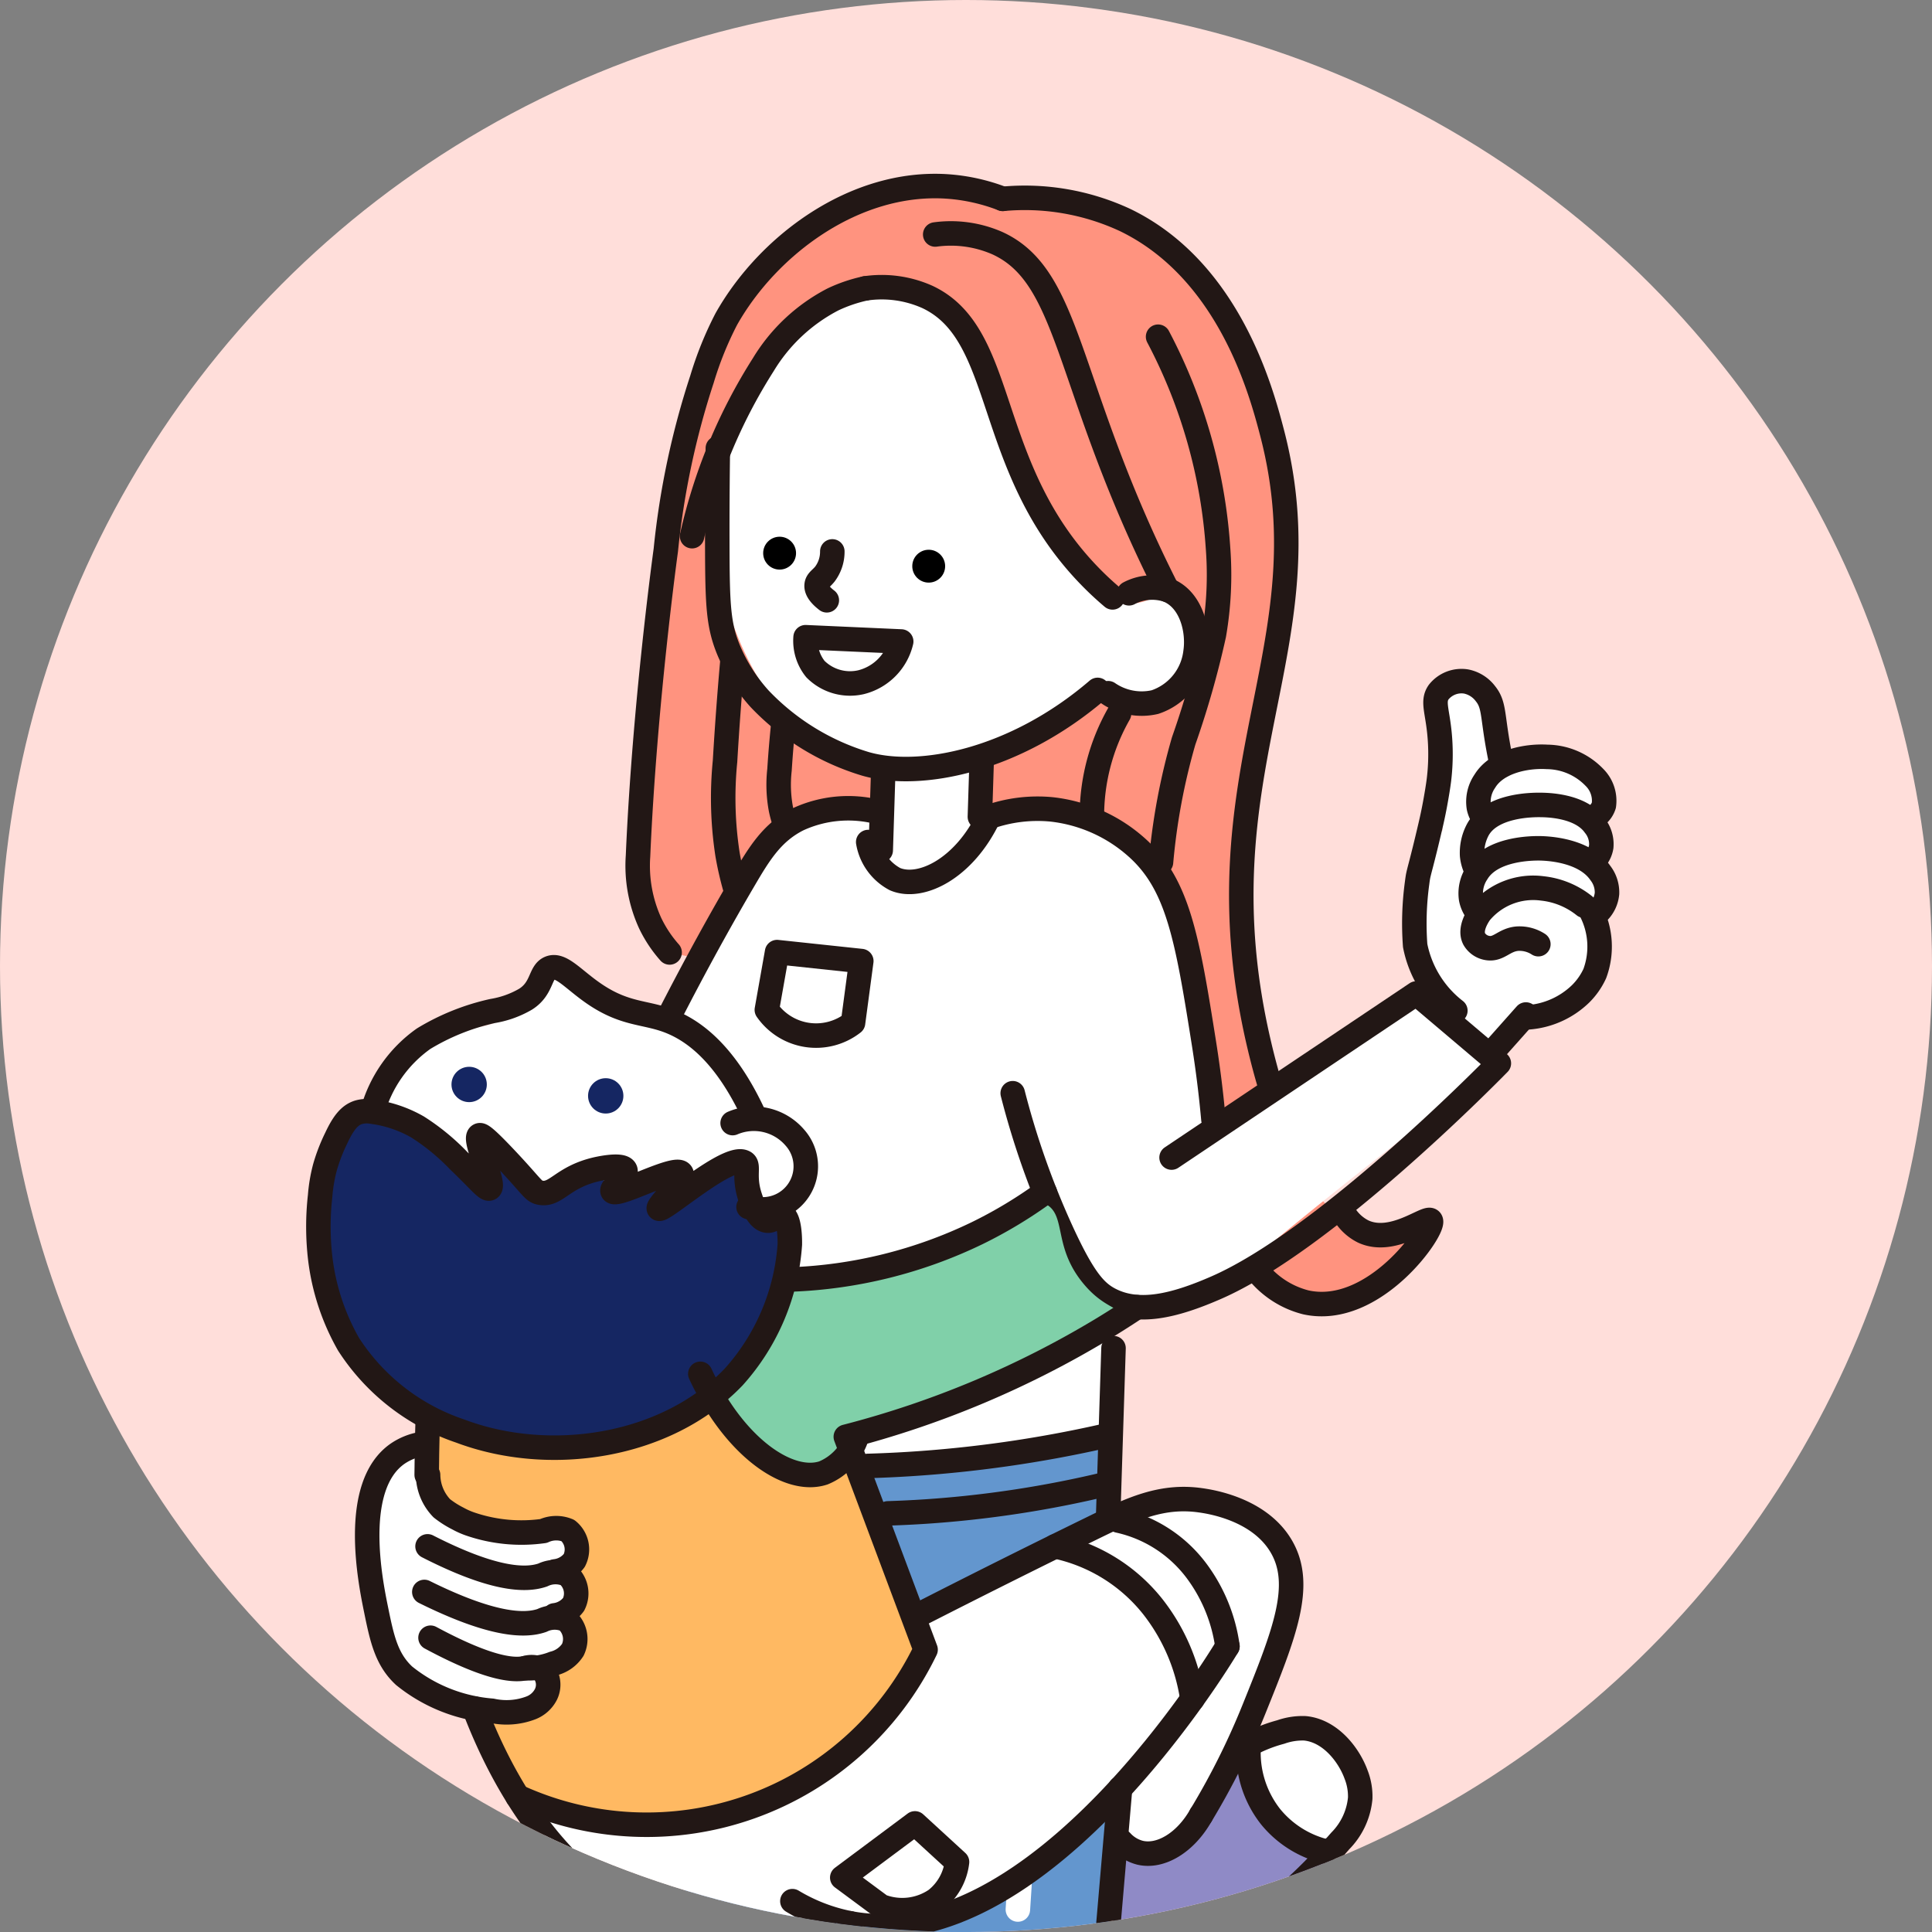 <svg xmlns="http://www.w3.org/2000/svg" width="140.5" height="140.5"><rect width="100%" height="100%" fill="#808080" stroke="none"/><defs><clipPath id="a"><circle data-name="楕円形 370" cx="70.25" cy="70.25" r="70.25" transform="translate(1778.289 4555.113)" fill="#ffdeda"/></clipPath></defs><g data-name="グループ 478" transform="translate(-1778.289 -4555.113)"><circle data-name="楕円形 364" cx="70.25" cy="70.25" r="70.25" transform="translate(1778.289 4555.113)" fill="#ffdeda"/><g data-name="グループ 477"><g data-name="グループ 476" clip-path="url(#a)"><path data-name="パス 2137" d="M1835.967 4773.4c1.7 1.5 5.408 5.089 4.543 8.137-.793 2.795-4.91 3.576-12.995 4.994-7.66 1.343-15.833 2.683-19.778-1.27a6.5 6.5 0 01-2.041-3.884 6.611 6.611 0 011.636-4.73c2.163-2.318 5.217-1.608 12.084-2.343a69.534 69.534 0 007.4-1.2" fill="#ffb962"/><path data-name="パス 2138" d="M1854.505 4772.177c.329.605-.163.9-.034 2.261.153 1.609.945 2.27 1.371 3.343.894 2.25-.327 5.036-1.3 6.327-1.578 2.1-4.289 2.5-8.6 2.849-5.677.465-20.056 1.643-22.271-4.146a6.009 6.009 0 011.227-5.777c.317-.351 1.3-1.318 6.327-1.913 6.419-.759 9.628-1.139 11.733-1 .391.026 1.871.139 2.281-.591.3-.539-.2-1.14.106-1.648.365-.6 1.521-.5 2.3-.439 4.872.357 6.316-.265 6.86.734z" fill="#f9999b"/><path data-name="パス 2139" d="M1884.856 4627.106c1.415-.437 3.387-.087 3.821 1.019.487 1.238-1.042 3.205-2.845 3.609-1.388.312-3.269-.229-3.607-1.412-.361-1.26 1.164-2.763 2.631-3.216z" fill="#fff"/><path data-name="パス 2140" d="M1893.164 4611.162a4.91 4.91 0 00-4.787-.334 5.124 5.124 0 00-.8.5c.317-2.363.351-4.988-1.219-6.015a2.931 2.931 0 00-3.131-.021c-.775.567-1.131 1.7-.2 8.833.068.517.128.935.191 1.37a8.5 8.5 0 00-2.013 6.195c.306 4.434 3.7 7.811 7.579 7.543s6.777-4.079 6.471-8.513a9.016 9.016 0 00-.724-2.962c.856-1.198.931-4.926-1.367-6.596z" fill="#fff"/><path data-name="パス 2141" d="M1866.694 4685.271a6.456 6.456 0 015.65-3.69c1.551.036 3.755.795 4.561 2.565a3.716 3.716 0 01.3 1.741c-.162 3.787-4.457 6.882-6.177 8.121-2.793 2.013-5.438 3.918-8.5 3.2a6.777 6.777 0 01-2.95-1.59 29.46 29.46 0 00-.288-6.629 3.047 3.047 0 01-.015-1.752c.781-1.875 4.525-2.072 7.419-1.966z" fill="#8f8ac6"/><path data-name="パス 2142" d="M1859.46 4689.863a4.239 4.239 0 002.286.448 4.9 4.9 0 003.884-3.195 53.457 53.457 0 003.84-7.683c2.224-5.513 3.66-9.075 1.978-11.9-1.618-2.713-5.216-3.227-5.852-3.318-2.832-.405-5.035.636-7.775 1.975z" fill="#fff"/><path data-name="パス 2143" d="M1834.8 4624.352l17.417 5.113 6.909 21.741-.478 21.255-26.78 1.24z" fill="#fff"/><path data-name="パス 2144" d="M1840.1 4694.98l1.927 20.5q.82 6.624 1.456 13.521a401.194 401.194 0 011.863 42.881l9.154.292c.23-6.559.459-10.187.7-13.59.962-13.45 2.062-19.556 2.044-30.578-.007-4.4-.19-7.949-.323-10.054l2.821-32.783c-2.057-10.836-1.729-17.006-.972-20.69.18-.879.909-4.163-.321-4.906-.822-.5-1.967.475-3.917 1.188-.9.33-2.085.644-7.225.588-8.6-.094-10.553-1.032-12.9.585a7.9 7.9 0 00-2.609 3.319c-4.156 8.561 7.334 28.101 8.302 29.727z" fill="#6396ce"/><path data-name="パス 2145" d="M1825.088 4694.446l3.108 78.544 7.533.24 7.459-50.589c10.319-13.058 8.39-27.693 1.851-31.922-4.789-3.097-12.975-1.209-19.951 3.727z" fill="#6396ce"/><path data-name="パス 2146" d="M1874.51 4642.469a6.694 6.694 0 003.409 1.934c2.708.531 4.636-1.176 4.912-.8.393.539-4.086 7.056-9.086 5.954a6.592 6.592 0 01-3.567-2.332l-7.841-8.488-1.532-8.756 9.084 1.228 4.621 11.26z" fill="#ff937f"/><path data-name="パス 2147" d="M1870.562 4633.766a53.707 53.707 0 01-.672-2.555c-4.74-19.951 5.027-28.943.893-44.68-.757-2.879-3.088-11.756-10.68-15.421a17.308 17.308 0 00-8.889-1.536 13.805 13.805 0 00-4.089-.905c-6.718-.423-13.016 4.311-16.024 9.661a25.336 25.336 0 00-1.761 4.36 58.642 58.642 0 00-2.631 12.431s-1.541 11.1-2.022 22.254a10.049 10.049 0 00.885 4.876 9.148 9.148 0 001.413 2.127z" fill="#ff937f"/><path data-name="パス 2148" d="M1860.3 4599a3.525 3.525 0 012.881-.988c1.816.494 2.6 3.59 1.711 5.719a4.384 4.384 0 01-2.609 2.44 4.658 4.658 0 01-4.163-.883c-4.414 5.139-11.077 7.376-16.825 5.6-8.564-2.647-10.49-12.779-10.831-14.571a21.2 21.2 0 01.023-7.9c2.47-8.232 7.925-14.546 13.452-14.86 7.378-.415 17.112 9.743 16.361 25.443z" fill="#fff"/><path data-name="パス 2149" d="M1841.224 4576.085a7.889 7.889 0 00-2.355.8 13.6 13.6 0 00-5.075 4.752c-3.776 5.909-4.912 12.518-5.177 12.468-.371-.071-1.19-13.636 6.638-18.778a15.774 15.774 0 017.9-2.253 18.627 18.627 0 0110.271 2.738c3.727 2.155 5.636 5.02 9.454 10.752 5.019 7.534 3.994 9.151 3.726 9.493-.583.742-1.795 1.35-4.358 2.468a3.605 3.605 0 01-1.951.471c-1.025-.119-1.674-.824-2.809-2.043-2.955-3.173-2.778-2.919-2.96-3.158-3.894-5.115-3.956-14.928-8.785-17.086a8.823 8.823 0 00-4.519-.624z" fill="#ff937f"/><path data-name="パス 2150" d="M1849.826 4615.955l-.146-5.556-7.173 1.23-.169 5.318q-.585 5.624.772 6.14 1.749.664 6.716-7.132z" fill="#fff"/><path data-name="パス 2151" d="M1849.595 4633.1q3.456 7.852 6.91 15.705a9.928 9.928 0 004.457 1.367c4.054.2 7.137-2.425 8.92-3.915 4.674-3.909 10.391-8.38 17.4-13.815l-6-5.081-17.8 11.934 3.044-2.77a42.439 42.439 0 00-1.685-11.337c-1.334-4.564-2.188-7.335-4.917-9.256a11.084 11.084 0 00-7.3-1.96 10.078 10.078 0 00-2.447.564l-6.881 6.967-1.878-5.155 1.034-3.289a9.3 9.3 0 01-3.032 1.4 9.482 9.482 0 01-3.107.239c-1.651-.064-4.374 2.441-9.072 13.742a14.238 14.238 0 005.14 6.473 14.722 14.722 0 002.414 1.284c5.886 2.343 14.059-2.635 14.8-3.097z" fill="#fff"/><path data-name="パス 2152" d="M1844.778 4672.714a784.386 784.386 0 0113.043-6.52 7.4 7.4 0 015.192.017c2.974 1.232 4.872 4.709 4.538 8.627-.579.977-13.778 22.734-27.446 20.142a12.9 12.9 0 01-4.192-1.61l2.305 1.695a18.522 18.522 0 01-10.761.3c-6.3-1.854-11.493-7.67-14.67-16z" fill="#fff"/><path data-name="パス 2153" d="M1841.667 4647.769l12.6-5.941 5.52 8.708-19.987 9.064 5.8 15.482a22.52 22.52 0 01-29.669 10.684 50.153 50.153 0 01-6.611-23.392q.014-1.542.052-3.123t.1-3.171a59.321 59.321 0 0123.271-7.964 57.325 57.325 0 018.924-.347z" fill="#ffb962"/><path data-name="パス 2154" d="M1818.661 4669.389a2.006 2.006 0 001.394-.8 1.767 1.767 0 00-.468-2.172 2.19 2.19 0 00-1.774.034 11.487 11.487 0 01-5.2-.465 5.547 5.547 0 01-1.021-.44 6.872 6.872 0 01-1.172-.746 3.551 3.551 0 01-1-2.423l-.426-2.255a4.394 4.394 0 00-1.793.714c-3.386 2.365-1.972 9.314-1.569 11.294.441 2.17.765 3.659 2.046 4.85a11.145 11.145 0 004.356 2.2 11.269 11.269 0 002.033.343 4.968 4.968 0 002.831-.209 2.049 2.049 0 001.1-.992 1.587 1.587 0 00-.247-1.751 1.558 1.558 0 00-1.278-.143c2.314-.049 3.109-.641 3.389-1.205.349-.7-.209-1.136 0-2.851.138-1.114.457-1.6.153-2.162a1.93 1.93 0 00-1.354-.821z" fill="#fff"/><path data-name="パス 2155" d="M1841.224 4576.085a8.132 8.132 0 014.518.628c5.846 2.755 4.064 12.291 11.745 20.244a22.742 22.742 0 001.709 1.6" fill="none" stroke="#221715" stroke-linecap="round" stroke-linejoin="round" stroke-width="1.782"/><path data-name="パス 2156" d="M1846.3 4572.166a8.427 8.427 0 014.517.629c5.274 2.411 4.944 9.976 11.631 23.742.306.629.564 1.143.732 1.475" fill="none" stroke="#221715" stroke-linecap="round" stroke-linejoin="round" stroke-width="1.782"/><path data-name="パス 2157" d="M1841.224 4576.085a10.876 10.876 0 00-2.356.8 12.786 12.786 0 00-5.074 4.752 39.186 39.186 0 00-5.176 12.468" fill="none" stroke="#221715" stroke-linecap="round" stroke-linejoin="round" stroke-width="1.782"/><path data-name="パス 2158" d="M1851.214 4569.574a13.805 13.805 0 00-4.089-.905c-6.718-.423-13.016 4.311-16.024 9.661a25.336 25.336 0 00-1.761 4.36 58.642 58.642 0 00-2.631 12.431s-1.541 11.1-2.022 22.254a10.049 10.049 0 00.885 4.876 9.148 9.148 0 001.413 2.127" fill="none" stroke="#221715" stroke-linecap="round" stroke-linejoin="round" stroke-width="1.782"/><path data-name="パス 2159" d="M1851.214 4569.574a17.308 17.308 0 018.889 1.536c7.592 3.665 9.923 12.542 10.68 15.421 4.134 15.737-5.633 24.729-.893 44.68.265 1.118.516 2.017.672 2.555" fill="none" stroke="#221715" stroke-linecap="round" stroke-linejoin="round" stroke-width="1.782"/><path data-name="パス 2160" d="M1860.392 4598.259a3.6 3.6 0 012.785-.246c1.746.672 2.285 2.935 2.057 4.506a4.362 4.362 0 01-2.955 3.652 4.3 4.3 0 01-3.4-.646" fill="none" stroke="#221715" stroke-linecap="round" stroke-linejoin="round" stroke-width="1.782"/><path data-name="線 142" fill="none" stroke="#221715" stroke-linecap="round" stroke-linejoin="round" stroke-width="1.782" d="M1842.507 4611.629l-.169 5.317"/><path data-name="線 143" fill="none" stroke="#221715" stroke-linecap="round" stroke-linejoin="round" stroke-width="1.782" d="M1849.68 4610.399l-.131 4.116"/><path data-name="パス 2161" d="M1841.428 4616.347a3.758 3.758 0 001.95 2.7c1.877.794 5.034-.78 6.809-4.513" fill="none" stroke="#221715" stroke-linecap="round" stroke-linejoin="round" stroke-width="1.782"/><path data-name="パス 2162" d="M1850.187 4614.535a10.693 10.693 0 014.549-.564 11.121 11.121 0 016.261 2.806c2.966 2.675 3.634 6.562 4.849 14.225.365 2.3.57 4.216.687 5.522" fill="none" stroke="#221715" stroke-linecap="round" stroke-linejoin="round" stroke-width="1.782"/><path data-name="パス 2163" d="M1842.144 4614.167a8.719 8.719 0 00-5.821.528c-1.864.94-2.792 2.444-3.938 4.4-1.584 2.7-3.5 6.133-5.582 10.218" fill="none" stroke="#221715" stroke-linecap="round" stroke-linejoin="round" stroke-width="1.782"/><path data-name="パス 2164" d="M1863.489 4639.294l17.8-11.934 6 5.081c-.992 1.013-12.7 12.885-20.559 16.316-3.12 1.363-5.664 1.932-7.723.87-1.061-.547-1.942-1.5-3.589-5.112a59.554 59.554 0 01-3.481-9.9" fill="none" stroke="#221715" stroke-linecap="round" stroke-linejoin="round" stroke-width="1.782"/><path data-name="パス 2165" d="M1835.028 4648.9c2.181-1.166 3.336-.457 6.3-.84 7.437-.96 10.759-6.787 13.1-5.333 1.424.883.419 3.169 2.772 5.879 1.461 1.684 2.618 1.557 2.646 2.31.088 2.418-11.489 5.839-16.5 7.319a8.519 8.519 0 00-3.008 1.468c-1.214.952-1.118 1.472-1.889 1.89-2.055 1.112-6.242-.685-7.345-3.708a5.252 5.252 0 01-.278-2.055 8.411 8.411 0 014.202-6.93z" fill="#80d0a9"/><path data-name="パス 2166" d="M1876 4643.32a3.38 3.38 0 001.423 1.35c2.144 1 4.651-1.156 4.912-.8.393.538-4.085 7.056-9.086 5.953a6.586 6.586 0 01-3.567-2.331" fill="none" stroke="#221715" stroke-linecap="round" stroke-linejoin="round" stroke-width="1.782"/><path data-name="パス 2167" d="M1812.787 4679.36c3.177 8.332 8.375 14.148 14.67 16a18.522 18.522 0 0010.761-.3" fill="none" stroke="#221715" stroke-linecap="round" stroke-linejoin="round" stroke-width="1.782"/><path data-name="パス 2168" d="M1809.473 4656.078q-.128 3.193-.154 6.294" fill="none" stroke="#221715" stroke-linecap="round" stroke-linejoin="round" stroke-width="1.782"/><path data-name="パス 2169" d="M1835.8 4648.16a33.923 33.923 0 0013.545-3.366 32.91 32.91 0 004.926-2.966" fill="none" stroke="#221715" stroke-linecap="round" stroke-linejoin="round" stroke-width="1.782"/><path data-name="パス 2170" d="M1860.962 4650.171q-1.172.781-2.416 1.54a69.772 69.772 0 01-18.747 7.887l5.8 15.482a22.522 22.522 0 01-29.669 10.684" fill="none" stroke="#221715" stroke-linecap="round" stroke-linejoin="round" stroke-width="1.782"/><path data-name="パス 2171" d="M1844.778 4672.714a784.386 784.386 0 0113.043-6.52c2.74-1.339 4.943-2.38 7.775-1.975.636.091 4.234.6 5.852 3.318 1.682 2.821.246 6.383-1.978 11.9a53.457 53.457 0 01-3.84 7.683" fill="none" stroke="#221715" stroke-linecap="round" stroke-linejoin="round" stroke-width="1.782"/><path data-name="線 144" fill="none" stroke="#221715" stroke-linecap="round" stroke-linejoin="round" stroke-width="1.782" d="M1859.267 4653.154l-.386 12.111"/><path data-name="パス 2172" d="M1858.456 4659.576a89.737 89.737 0 01-14.086 2.009q-1.509.094-2.972.135" fill="none" stroke="#221715" stroke-linecap="round" stroke-linejoin="round" stroke-width="1.782"/><path data-name="パス 2173" d="M1858.777 4663.025a78.51 78.51 0 01-13.141 2.009q-1.408.094-2.773.135" fill="none" stroke="#221715" stroke-linecap="round" stroke-linejoin="round" stroke-width="1.782"/><path data-name="パス 2174" d="M1840.1 4694.979l1.927 20.5c.75 7.984 1.025 8.5 1.455 13.521.446 5.21.543 7.956 1.264 21.1.254 4.626.466 8.371.6 10.69l10.833.205a334.554 334.554 0 001.068-32.992q-.087-5.117-.323-10.055l2.821-32.784" fill="none" stroke="#221715" stroke-linecap="round" stroke-linejoin="round" stroke-width="1.782"/><path data-name="パス 2175" d="M1825.088 4694.446l2.913 66.486 10.82.011c1.39-16.787 2.781-19.255 4.172-36.042" fill="none" stroke="#221715" stroke-linecap="round" stroke-linejoin="round" stroke-width="1.782"/><path data-name="パス 2176" d="M1831.8 4786.677c-7.436.149-12.517.267-13.884.353a25.685 25.685 0 01-3.379-.024c-.138-.009-.26-.021-.384-.033-2.061-.206-6.461-.646-7.929-3.443a6.49 6.49 0 011.106-6.881c2.278-2.5 5.575-1.442 15.229-2.7 2.265-.3 4.109-.617 5.3-.84" fill="none" stroke="#221715" stroke-linecap="round" stroke-linejoin="round" stroke-width="1.782"/><path data-name="パス 2177" d="M1835.967 4773.4a10.494 10.494 0 011.6 1.719" fill="none" stroke="#221715" stroke-linecap="round" stroke-linejoin="round" stroke-width="1.782"/><path data-name="パス 2178" d="M1808.991 4660.12a4.4 4.4 0 00-1.793.713c-3.386 2.366-1.972 9.315-1.569 11.295.441 2.17.765 3.658 2.046 4.849a11.609 11.609 0 006.389 2.547 4.972 4.972 0 002.832-.209 2.048 2.048 0 001.1-.993 1.587 1.587 0 00-.246-1.75 1.557 1.557 0 00-1.279-.143c-.993.212-2.9-.083-6.873-2.217" fill="none" stroke="#221715" stroke-linecap="round" stroke-linejoin="round" stroke-width="1.782"/><path data-name="パス 2179" d="M1816.471 4676.429a4.994 4.994 0 002.075-.343 2.332 2.332 0 001.4-.994 1.815 1.815 0 00-.468-2.172 2.107 2.107 0 00-1.774.035c-1.3.454-3.712.331-8.557-2.071" fill="none" stroke="#221715" stroke-linecap="round" stroke-linejoin="round" stroke-width="1.782"/><path data-name="パス 2180" d="M1818.609 4672.588a2 2 0 001.394-.8 1.769 1.769 0 00-.467-2.173 2.121 2.121 0 00-1.775.035c-1.291.447-3.658.33-8.38-2.083" fill="none" stroke="#221715" stroke-linecap="round" stroke-linejoin="round" stroke-width="1.782"/><path data-name="パス 2181" d="M1818.661 4669.389a2.008 2.008 0 001.394-.8 1.77 1.77 0 00-.467-2.173 2.2 2.2 0 00-1.775.035 11.487 11.487 0 01-5.2-.465 5.646 5.646 0 01-1.021-.44 6.911 6.911 0 01-1.172-.746 3.551 3.551 0 01-1-2.423" fill="none" stroke="#221715" stroke-linecap="round" stroke-linejoin="round" stroke-width="1.782"/><path data-name="パス 2182" d="M1859.631 4665.693a9.661 9.661 0 015.632 3.6 11.91 11.91 0 012.288 5.544" fill="none" stroke="#221715" stroke-linecap="round" stroke-linejoin="round" stroke-width="1.782"/><path data-name="パス 2183" d="M1855.027 4667.566a12.281 12.281 0 017.089 4.378 14.2 14.2 0 012.886 6.731" fill="none" stroke="#221715" stroke-linecap="round" stroke-linejoin="round" stroke-width="1.782"/><path data-name="パス 2184" d="M1859.833 4689.026a2.754 2.754 0 001.359.821c1.485.355 3.307-.718 4.438-2.731" fill="none" stroke="#221715" stroke-linecap="round" stroke-linejoin="round" stroke-width="1.782"/><path data-name="パス 2185" d="M1862.508 4579.6a38.414 38.414 0 014.36 15.385 25.556 25.556 0 01-.3 6.288 66.039 66.039 0 01-2.2 7.72 46.358 46.358 0 00-1.648 8.824" fill="none" stroke="#221715" stroke-linecap="round" stroke-linejoin="round" stroke-width="1.782"/><path data-name="パス 2186" d="M1859.668 4607.011a15.028 15.028 0 00-1.974 7.5" fill="none" stroke="#221715" stroke-linecap="round" stroke-linejoin="round" stroke-width="1.782"/><path data-name="パス 2187" d="M1831.553 4603.192a244.183 244.183 0 00-.537 7.275 26.96 26.96 0 00.18 6.776 23.723 23.723 0 00.544 2.4" fill="none" stroke="#221715" stroke-linecap="round" stroke-linejoin="round" stroke-width="1.782"/><path data-name="パス 2188" d="M1835.23 4608.01c-.091.905-.18 1.942-.254 3.092a9.624 9.624 0 00.109 2.882 8.9 8.9 0 00.284 1.021" fill="none" stroke="#221715" stroke-linecap="round" stroke-linejoin="round" stroke-width="1.782"/><path data-name="パス 2189" d="M1830.493 4587.706a420.487 420.487 0 00-.041 7.211c.012 4.23.08 5.691.845 7.521a12.518 12.518 0 002.24 3.5h0a17.645 17.645 0 007.7 4.728c3.964 1.137 10.864-.222 16.875-5.381" fill="none" stroke="#221715" stroke-linecap="round" stroke-linejoin="round" stroke-width="1.782"/><path data-name="パス 2190" d="M1836.874 4601.453a3.28 3.28 0 00.716 2.319 3.551 3.551 0 003.321.952 3.992 3.992 0 002.915-2.96z" fill="none" stroke="#221715" stroke-linecap="round" stroke-linejoin="round" stroke-width="1.782"/><circle data-name="楕円形 365" cx="1.195" cy="1.195" r="1.195" transform="translate(1844.632 4595.092)"/><circle data-name="楕円形 366" cx="1.195" cy="1.195" r="1.195" transform="translate(1833.789 4594.145)"/><path data-name="パス 2191" d="M1805.212 4636.724c-.451-2.061 1.168-4.64 3.094-5.869 2.689-1.718 4.9-.114 7.178-2.111 1.61-1.411 1.576-3.147 2.8-3.234.832-.061 1.123.727 3.4 1.994.292.163.1.046 2.076 1 3.064 1.478 2.938 1.476 4.292 2.088a9.051 9.051 0 011.779.842 8.639 8.639 0 012.169 3.115c1.542 3 2.312 4.5.9 5.717-1.568 1.352-8.359 4.216-19.2 1.231-4.238-1.164-7.92-2.178-8.488-4.773z" fill="#fff"/><circle data-name="楕円形 367" cx="1.285" cy="1.285" r="1.285" transform="translate(1821.054 4633.522)" fill="#152662"/><circle data-name="楕円形 368" cx="1.285" cy="1.285" r="1.285" transform="translate(1811.122 4632.693)" fill="#152662"/><path data-name="パス 2192" d="M1838.817 4595.213a2.706 2.706 0 01-.536 1.643c-.28.351-.558.471-.6.781-.064.432.375.854.736 1.131" fill="none" stroke="#221715" stroke-linecap="round" stroke-linejoin="round" stroke-width="1.782"/><path data-name="パス 2193" d="M1884.126 4628.611a7.9 7.9 0 01-2.923-4.735 21.75 21.75 0 01.144-4.574c.024-.2.055-.389.055-.39.091-.509.266-.965.909-3.724.083-.356.241-1.037.4-1.948.053-.3.153-.869.221-1.408a15.584 15.584 0 00.075-2.969c-.141-2.025-.595-2.707-.091-3.422a2.122 2.122 0 011.98-.77 2.33 2.33 0 011.422.893c.58.719.515 1.394.834 3.344.132.806.268 1.455.359 1.866" fill="none" stroke="#221715" stroke-linecap="round" stroke-linejoin="round" stroke-width="1.782"/><path data-name="パス 2194" d="M1893.983 4621.352a5.649 5.649 0 01.285 4.557 5.022 5.022 0 01-1.04 1.485 6.117 6.117 0 01-3.79 1.7" fill="none" stroke="#221715" stroke-linecap="round" stroke-linejoin="round" stroke-width="1.782"/><path data-name="パス 2195" d="M1894.552 4614.293a1.5 1.5 0 00.375-.617 2.394 2.394 0 00-.685-2.028 4.853 4.853 0 00-3.452-1.492c-1.467-.089-3.64.318-4.524 1.772a2.628 2.628 0 00-.431 1.9 2.116 2.116 0 00.278.681" fill="none" stroke="#221715" stroke-linecap="round" stroke-linejoin="round" stroke-width="1.782"/><path data-name="パス 2196" d="M1894.4 4617.479a1.78 1.78 0 00.335-.783 2.158 2.158 0 00-.483-1.566c-1.038-1.456-3.5-1.476-3.952-1.48s-3.509-.028-4.524 1.772a3.565 3.565 0 00-.431 1.9 3 3 0 00.235.907" fill="none" stroke="#221715" stroke-linecap="round" stroke-linejoin="round" stroke-width="1.782"/><path data-name="パス 2197" d="M1894.524 4621.43a2.194 2.194 0 00.63-1.339 2.283 2.283 0 00-.476-1.481c-1.195-1.749-4.044-1.8-4.451-1.806-.422 0-3.435-.024-4.523 1.771a2.686 2.686 0 00-.432 1.9 2.3 2.3 0 00.369.867" fill="none" stroke="#221715" stroke-linecap="round" stroke-linejoin="round" stroke-width="1.782"/><circle data-name="楕円形 369" cx="2.726" cy="2.726" r="2.726" transform="translate(1830.743 4637.024)" fill="#fff"/><path data-name="パス 2198" d="M1893.5 4620.975a5.868 5.868 0 00-3.051-1.254 5.013 5.013 0 00-4.524 1.771c-.155.227-.8 1.173-.431 1.9a1.36 1.36 0 00.974.664c.825.136 1.187-.594 2.162-.68a2.52 2.52 0 011.532.4" fill="none" stroke="#221715" stroke-linecap="round" stroke-linejoin="round" stroke-width="1.782"/><path data-name="パス 2199" d="M1805.374 4635.959a9.621 9.621 0 013.724-5.311 16.57 16.57 0 015.014-2.012 7.125 7.125 0 001.131-.282 7.032 7.032 0 001.27-.579c1.24-.785 1.026-1.968 1.767-2.265.84-.336 1.765.924 3.4 1.993 2.083 1.364 3.479 1.215 5.125 1.81 1.855.67 4.237 2.366 6.343 6.961" fill="none" stroke="#221715" stroke-linecap="round" stroke-linejoin="round" stroke-width="1.782"/><path data-name="パス 2200" d="M1817.577 4641.849c-1.821-.214-2.68-3.461-3.261-3.26-.511.176.193 2.677-.421 2.945-.592.259-1.59-1.914-4.1-3.786a11.28 11.28 0 00-4.418-1.789 2.065 2.065 0 00-1.044.054c-.611.208-1.057.729-1.588 1.864a11.054 11.054 0 00-1.173 4.209 13.2 13.2 0 00.207 3.451c.723 3.966 1.084 5.948 1.862 7.337 1.693 3.02 4.628 4.312 6.552 5.159.568.25 11.964 5.064 19.988-1.448a15.605 15.605 0 005.552-10.979c0-.147.037-1.973-.552-2.139-.348-.1-.611.469-1.1.414-.7-.077-1.111-1.316-1.242-1.716-.508-1.532-.023-2.3-.421-2.524-1.473-.835-5.461 3.969-6.207 3.366-.41-.332.584-1.947.106-2.315-.565-.434-2.241 1.585-3.472 1.053-.761-.33-.549-1.285-1.263-1.578-1.182-.486-2.382 1.874-4.005 1.682z" fill="#152662"/><path data-name="パス 2201" d="M1817.577 4641.849c-.522-.1-.541-.386-2.522-2.486-1.555-1.647-1.8-1.743-1.911-1.682-.46.262 1.211 3.59.751 3.853-.225.13-.755-.587-2.225-1.987a16.127 16.127 0 00-3.011-2.476 8.991 8.991 0 00-3.285-1.112 2.183 2.183 0 00-1.044.054c-.611.208-1.057.729-1.588 1.864a12.783 12.783 0 00-.81 2.088 11.418 11.418 0 00-.363 2.121 19.9 19.9 0 00.021 4.645 16.592 16.592 0 002.048 6.143 15.555 15.555 0 008.108 6.305c6.452 2.436 14.948 1.24 19.9-3.931a16.063 16.063 0 004.082-9.642c0-.155.036-1.973-.552-2.139-.348-.1-.611.469-1.1.414-.7-.077-1.111-1.316-1.242-1.716-.508-1.532-.023-2.3-.421-2.524-1.162-.66-5.957 3.641-6.207 3.366-.164-.181 1.944-2.122 1.628-2.575-.415-.594-4.715 1.78-4.994 1.313-.156-.263 1.125-1.121.917-1.558-.231-.486-2.089-.043-2.18-.02-2.43.593-2.849 1.902-4 1.682z" fill="none" stroke="#221715" stroke-linecap="round" stroke-linejoin="round" stroke-width="1.782"/><path data-name="パス 2202" d="M1831.568 4636.787a3.934 3.934 0 014.523 1.053 3.134 3.134 0 01-3.366 5.049" fill="none" stroke="#221715" stroke-linecap="round" stroke-linejoin="round" stroke-width="1.782"/><path data-name="パス 2203" d="M1871.145 4681.4c2.232-1.108 4.457.83 4.675 1.026.332.3 2.153 2.023 1.539 4.046-.6 1.986-2.993 2.427-3.135 2.452a4.455 4.455 0 01-5.016-2.964 4.023 4.023 0 011.937-4.56z" fill="#fff"/><path data-name="パス 2204" d="M1889.256 4628.89l-2.428 2.73" fill="none" stroke="#221715" stroke-linecap="round" stroke-linejoin="round" stroke-width="1.782"/><path data-name="パス 2205" d="M1869.1 4682a7.528 7.528 0 001.59 5.227 7.436 7.436 0 003.934 2.508" fill="none" stroke="#221715" stroke-linecap="round" stroke-linejoin="round" stroke-width="1.782"/><path data-name="パス 2206" d="M1868.429 4682.394a10.506 10.506 0 013-1.325 4.751 4.751 0 011.758-.269c1.833.173 3.188 1.911 3.714 3.346a4.331 4.331 0 01.306 1.741 5.076 5.076 0 01-1.447 3.1c-1.174 1.344-9.09 10.4-14.592 7.809a5.118 5.118 0 01-1.591-1.187" fill="none" stroke="#221715" stroke-linecap="round" stroke-linejoin="round" stroke-width="1.782"/><path data-name="長方形 190" fill="#a2e0f7" stroke="#221715" stroke-linecap="round" stroke-linejoin="round" stroke-width="1.782" d="M1825.088 4760.943h15.551v11.088h-15.551z"/><path data-name="パス 2207" d="M1852.427 4692.2c-.2 2.81-.435 7.024-.493 12.161-.061 5.371.1 9.254.164 11.01.191 5.464 1.185 33.307.329 44.694" fill="none" stroke="#fff" stroke-linecap="round" stroke-linejoin="round" stroke-width="1.782" stroke-dasharray="1.782 3.564"/><path data-name="パス 2208" d="M1835.913 4693.37a12.9 12.9 0 004.192 1.61c13.668 2.592 26.867-19.165 27.446-20.142" fill="none" stroke="#221715" stroke-linecap="round" stroke-linejoin="round" stroke-width="1.782"/><path data-name="長方形 191" fill="#a2e0f7" stroke="#221715" stroke-linecap="round" stroke-linejoin="round" stroke-width="1.782" d="M1842.659 4760.943h15.551v11.088h-15.551z"/><path data-name="パス 2209" d="M1840.01 4783.634c-9.2.13-16.132.159-18.8.119-.657-.01-2.117-.048-2.472-.823-.25-.545.185-1.153.476-1.813.9-2.049.243-4.215-.132-5.445a9.924 9.924 0 00-4.059-5.237 15.083 15.083 0 00-10.206.75 13.939 13.939 0 00-5.6 4.724c-.873 1.279-3.219 4.629-2.022 7.31a5.366 5.366 0 002.946 2.514c5.32 2.369 10.487 2.2 18.733 2.458 3.618.11 7.237.157 10.855.258 6.483.18 9.694.319 10.64-1.428.561-1.054.103-2.421-.359-3.387z" fill="#80d0a9" stroke="#221715" stroke-linecap="round" stroke-linejoin="round" stroke-width="1.782"/><path data-name="パス 2210" d="M1845.387 4773.266a97.474 97.474 0 01-9.182 1.425c-6.838.731-9.554.294-11.3 2.343a6.873 6.873 0 00-.562 7.528c.73 1.166 2.394 2.731 20.452 2.133 7.317-.243 9.408-.578 10.651-2.323 2.4-3.364-.475-8.987-.973-9.934l.033-2.261" fill="none" stroke="#221715" stroke-linecap="round" stroke-linejoin="round" stroke-width="1.782"/><path data-name="パス 2211" d="M1859.032 4784.468c-9.2.129-16.131.159-18.8.118-.657-.009-2.116-.048-2.472-.822-.25-.546.186-1.154.476-1.814.9-2.049.243-4.215-.131-5.445a9.937 9.937 0 00-4.06-5.237 15.086 15.086 0 00-10.2.75 13.941 13.941 0 00-5.605 4.724c-.874 1.279-3.22 4.629-2.022 7.31a5.364 5.364 0 002.946 2.515c5.319 2.369 10.487 2.2 18.733 2.457 3.618.11 7.237.158 10.855.258 6.483.181 9.694.32 10.639-1.427.562-1.055.103-2.419-.359-3.387z" fill="#80d0a9" stroke="#221715" stroke-linecap="round" stroke-linejoin="round" stroke-width="1.782"/><path data-name="パス 2213" d="M1847.886 4690.521l-3.059-2.806-5.286 3.942 2.809 2.08a4.339 4.339 0 004-.468 4.107 4.107 0 001.536-2.748z" fill="none" stroke="#221715" stroke-linecap="round" stroke-linejoin="round" stroke-width="1.782"/><path data-name="パス 2214" d="M1834.8 4624.352l6.124.652-.6 4.493a4.36 4.36 0 01-6.268-.944l.744-4.201z" fill="none" stroke="#221715" stroke-linecap="round" stroke-linejoin="round" stroke-width="1.782"/><path data-name="パス 2216" d="M1840.591 4659.609a4.257 4.257 0 01-2.419 2.617c-2.507.835-6.448-1.826-8.954-7.205" fill="none" stroke="#221715" stroke-linecap="round" stroke-linejoin="round" stroke-width="1.782"/></g></g></g></svg>